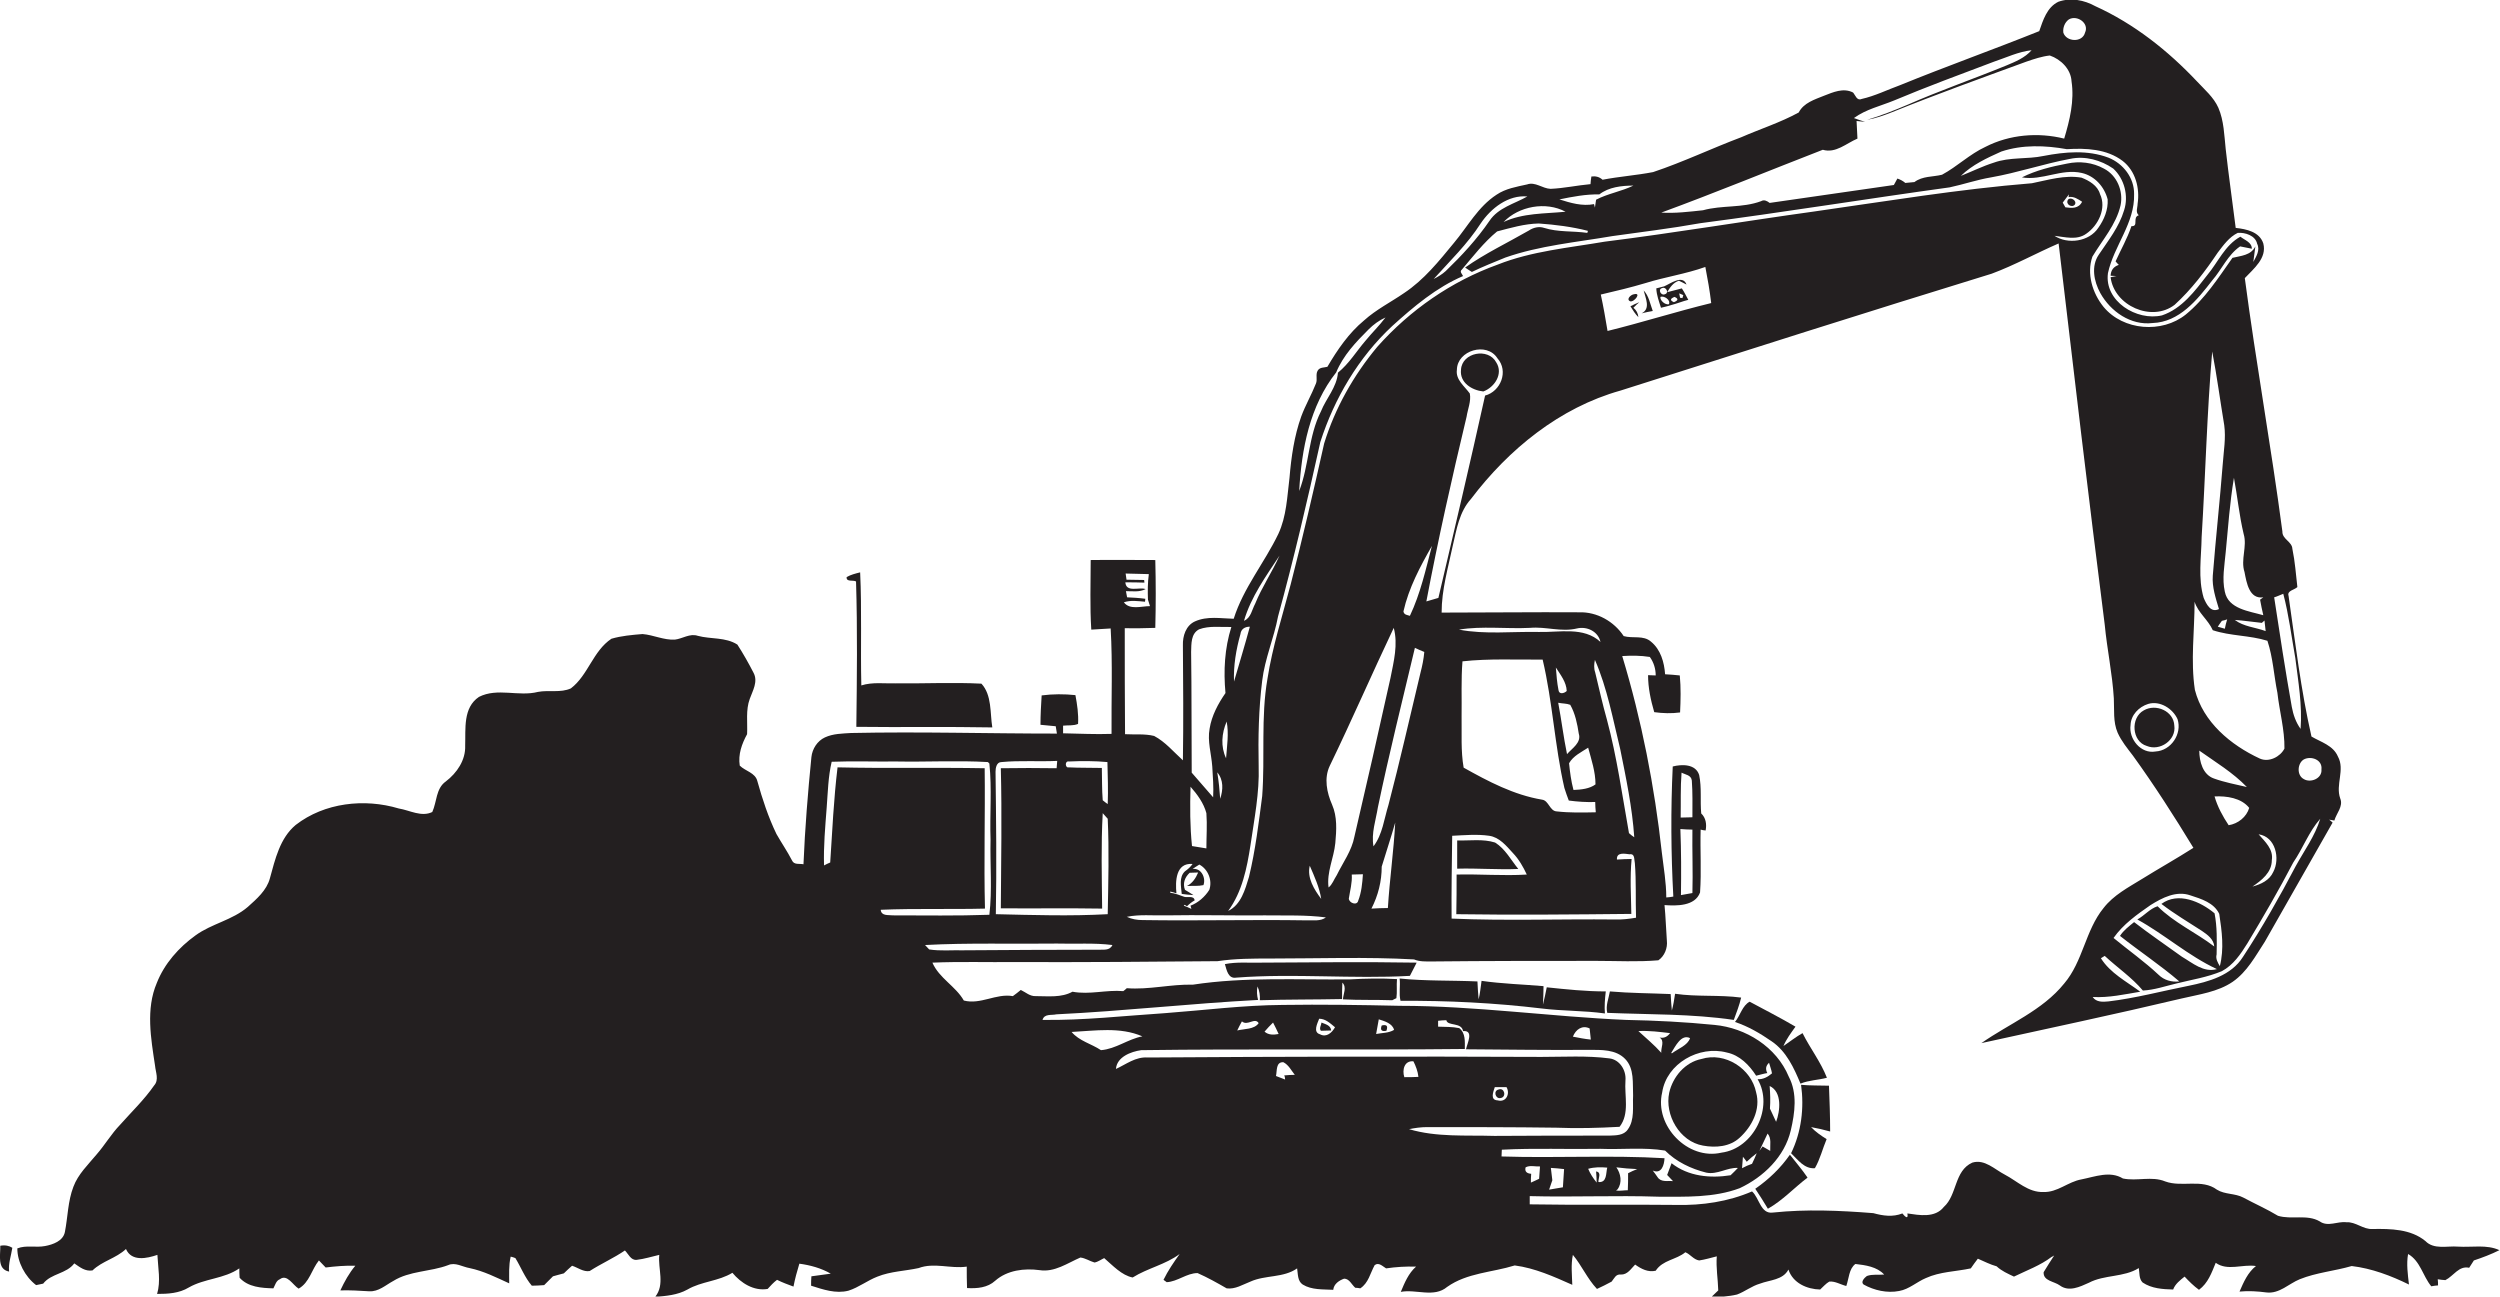 <?xml version="1.0" encoding="utf-8"?>
<!-- Generator: Adobe Illustrator 19.2.0, SVG Export Plug-In . SVG Version: 6.00 Build 0)  -->
<svg version="1.1" id="Layer_1" xmlns="http://www.w3.org/2000/svg" xmlns:xlink="http://www.w3.org/1999/xlink" x="0px" y="0px"
	 viewBox="0 0 851.3 441.5" enable-background="new 0 0 851.3 441.5" xml:space="preserve">
<g>
	<path fill="#231F20" d="M837,424.5c-3.7-0.3-8.2,1.1-11.1-1.9c-5-4.1-11.8-4.2-18-4.1c-3.2,0.2-5.7-2.5-8.9-2.3
		c-3-0.4-6.3,1.7-9.1-0.3c-4.3-2.5-9.6-0.5-14.2-1.9c-3.8-2.3-7.9-4.1-11.8-6.2c-2.8-1.5-6.3-1-9-2.7c-5.1-3.8-11.9-0.7-17.6-2.8
		c-4.6-1.9-9.6,0-14.4-1c-4.4-2.7-9.5-0.6-14.1,0.3c-4.6,0.8-8.2,4.5-13,4.3c-5.1,0.2-8.9-3.7-13.1-5.9c-3.5-1.8-6.9-5.4-11.1-4.1
		c-6.2,2.8-5.1,11-9.7,15.1c-3,3.8-8.3,2.8-12.4,2.2c0.4,2.3-0.9,1-1.7,0c-3.3,1.3-6.6,0.8-9.9-0.1c-11.4-0.9-22.8-1.4-34.2-0.2
		c-4.2,0.6-4.6-5-7.1-7.2c-8.1,3.5-17,4.8-25.8,4.6c-16.7-0.2-33.3,0.1-49.9-0.2c0-0.7,0-2.1,0-2.8c14.6,0.4,29.3-0.3,43.9,0.2
		c9.2,0,18.8,0.4,27.6-2.9c8.1-3.8,15.3-10.7,17.4-19.7c1.4-6,2.3-12.6-0.7-18.3c-4.2-10.1-14.6-16.6-25.3-17.6
		c-10-1-20-1.5-30.1-1.7c-25.7-1.1-51.3-4.8-77-4.8c-13.3-0.3-26.7-0.5-40-0.3c-13.4,0.1-26.6,1.8-40,2.8
		c-13.9,0.9-27.8,2.5-41.7,2.3c0.6-2.2,3.1-1.5,4.7-1.9c22.9-1.1,45.8-3.7,68.7-4.9c-0.4-1.5-0.5-3.1-0.2-4.6
		c0.7,1.5,0.9,3.1,0.8,4.7c9.3-0.3,18.7-0.2,28-0.4c0-1.9,0-3.8,0.1-5.6c1.6,1.6,0.3,3.8,0.2,5.7c5.6,0.3,11.2,0.1,16.8,0.3
		c0.3-0.2,1-0.5,1.4-0.7c0.3-2.1,0-4.3,0.2-6.5c-5.3-0.3-10.7-0.2-16,0.1c-17.8,0.2-35.8-0.9-53.5,1.8c-7.5-0.2-15,1.8-22.5,1.2
		c-0.3,0.3-0.9,0.8-1.2,1c-5.8-0.5-11.5,1.3-17.3,0.2c-3.8,2.1-8.3,1.5-12.5,1.5c-2,0.1-3.4-1.3-5.1-2.1c-0.9,0.7-1.8,1.5-2.7,2.1
		c-5.7-1-11,3-16.7,1.5c-2.8-4.9-8.4-7.6-10.7-12.9c9.4-0.4,18.8-0.1,28.1-0.2c23,0.1,46-0.1,69-0.3c6-0.9,12-0.9,18-0.9
		c16.3,0,32.7-0.6,48.9,0.3c1.9,0.8,4,0.7,6.1,0.7c18.7-0.2,37.3-0.2,56-0.2c7,0,14.1,0.4,21.1-0.2c2.1-1.4,3.2-4.2,2.9-6.7
		c-0.3-4-0.4-8.1-0.8-12.1c4.1,0.3,10.4,0.4,12.1-4.3c0.5-7.1,0-14.3,0.2-21.4c0.4,0.1,1.3,0.3,1.7,0.3c0.4-2.1,0.1-4.3-1.5-5.8
		c-0.4-4.3,0.2-8.8-0.7-13.1c-1.2-3.8-5.9-3.7-9-2.9c-0.7,14.7-0.6,29.6,0.2,44.3c-0.6,0.1-1.8,0.3-2.4,0.3c0-5.1-0.9-10.1-1.5-15.2
		c-2.5-22.7-6.9-45.2-13.5-67c3.1-0.2,6.3-0.2,9.4,0.3c1.3,1.8,2,4,2,6.3c-0.7,0-1.9-0.1-2.6-0.1c0,4.3,0.9,8.5,2.1,12.6
		c2.9,0.4,5.9,0.5,8.8,0.1c0.2-4.2,0.3-8.4-0.1-12.6c-1.7-0.2-3.3-0.3-5-0.4c-0.3-4.1-1.5-8.4-4.8-11.1c-2.6-2.3-6.2-1-9.3-1.9
		c-3.3-5-9.1-8.3-15.2-8.1c-15.6-0.1-31.2,0.1-46.8,0.1c0-7.8,2.2-15.2,3.8-22.8c1.3-5.5,2.2-11.5,6.2-15.9
		c12.8-16.9,30.2-31.1,50.9-36.9c42.1-13.4,84.1-26.8,126.4-39.8c7.8-2.9,15.2-7,22.8-10.3c5.1,43.3,10.2,86.6,15.7,129.8
		c0.8,8.4,2.6,16.7,3.1,25.1c0.2,3.9-0.3,8,1.3,11.7c1.3,2.9,3.3,5.3,5.2,7.8c7.3,10.1,14.1,20.7,20.6,31.4
		c-5.8,3.7-11.7,7-17.5,10.6c-4.7,2.9-9.7,5.5-13.1,9.9c-6.2,7.6-7,18.2-13.4,25.7c-7.4,9.2-18.8,13.7-28.2,20.3
		c22.7-5,45.5-9.8,68.2-15.2c5.9-1.4,12.3-2.2,17.4-5.7c4.9-3.4,7.7-8.7,10.9-13.6c7.7-13.6,15.4-27.1,23.1-40.6
		c-0.3-0.3-0.9-0.8-1.2-1c0.5,0.1,1.4,0.2,1.8,0.3c0.7-2.5,3.1-4.8,2-7.5c-1.7-4.7,1.7-9.8-0.8-14.3c-1.6-3.8-5.8-4.9-9-6.8
		c-3.6-15.8-5.5-31.9-7.8-47.9c-0.6-1.8,2-2,3-3c-0.5-4.3-0.8-8.7-1.7-13c-0.1-2.5-3.5-3.3-3.4-5.9c-3.8-28.8-9-57.5-12.8-86.3
		c3-3.2,7.6-6.8,6.3-11.8c-1.3-4-5.8-4.9-9.4-5.3c-1.1-8.9-2.4-17.8-3.4-26.8c-0.5-4.7-0.6-9.7-2.5-14.1c-1.6-3.6-4.7-6.2-7.3-9
		c-9.9-10.5-21.4-19.6-34.6-25.6c-3.8-2.1-8.4-3-12.6-1.5c-3.9,1.9-5.2,6.3-6.5,10c-15.7,6.3-31.7,12-47.4,18.4
		c-4.4,1.6-8.6,3.7-13.1,4.7c-1.6,0.7-2.1-1.3-2.9-2.2c-3.3-1.7-6.8-0.1-9.9,1.1c-3.2,1.3-6.9,2.4-8.6,5.7
		c-6.2,3.4-13.1,5.6-19.5,8.4c-10.1,3.8-19.9,8.5-30.1,11.9c-5.7,1.1-11.5,1.5-17.2,2.6c-1.1-1-2.4-1.3-3.8-1.1
		c-0.1,0.7-0.3,1.9-0.3,2.6c-4.5,0.4-9,1.4-13.6,1.6c-2.8-0.1-5.2-2.5-8-1.5c-3.6,0.8-7.3,1.4-10.4,3.5c-6.3,4.1-9.8,10.8-14.5,16.4
		c-5.1,6.2-10.2,12.6-17,17.1c-4.5,3.1-9.5,5.6-13.6,9.3c-5.2,4.3-9.1,10-12.5,15.8c-1.1,0.3-2.6,0.1-3.3,1.3c-0.8,1.3,0,3-0.6,4.4
		c-1.5,3.8-3.6,7.4-5,11.2c-2.4,6.7-3.4,13.8-4,20.9c-0.8,6.4-1,13.1-3.8,19.1c-4.7,9.8-11.9,18.4-15.2,28.9c-4.4-0.1-9-1-13.2,0.9
		c-3.1,1.4-4.2,5-4.1,8.1c0.1,13,0.2,26.1,0,39.2c-3.2-2.9-6-6.3-9.8-8.3c-3.2-0.8-6.6-0.4-9.9-0.6c-0.1-12-0.1-24-0.1-36.1
		c3.5,0.1,7,0,10.4-0.1c0.2-7.7,0.2-15.4,0-23.1c-7.3,0-14.6-0.1-22,0c0,7.9-0.3,15.8,0.2,23.7c2.2-0.1,4.4-0.3,6.6-0.4
		c0.7,12,0.2,24,0.3,35.9c-5.5,0.2-11-0.1-16.5-0.2c0-0.7,0-2,0-2.6c1.7-0.2,3.5,0.1,5.1-0.6c0.2-3.3-0.3-6.6-0.9-9.8
		c-3.8-0.4-7.7-0.4-11.5,0.1c-0.2,3.3-0.4,6.7-0.4,10c1.7,0.2,3.5,0.3,5.2,0.5c0.1,0.6,0.3,1.9,0.4,2.5c-23.4,0-46.8-0.7-70.1-0.2
		c-3,0.2-6.1,0.2-8.9,1.5c-2.6,1.2-4.3,3.9-4.6,6.7c-1.2,12.1-2.2,24.3-2.7,36.5c-1.3-0.3-3.2,0.3-3.9-1.3c-1.6-3.1-3.6-6-5.3-9
		c-2.8-5.8-4.8-11.9-6.5-18c-0.7-2.9-4.1-3.4-6-5.3c-0.6-3.8,0.7-7.4,2.5-10.7c0.2-4-0.5-8.2,0.9-12c1-2.8,2.9-5.9,1.3-8.9
		c-1.7-3.3-3.5-6.5-5.5-9.6c-4-2.6-9.1-1.8-13.5-3c-2.7-0.9-5.2,1-7.8,1.3c-3.8,0.2-7.3-1.6-11-1.9c-3.6,0.3-7.2,0.6-10.6,1.6
		c-6.3,4.2-7.9,12.4-13.8,16.9c-3.5,1.6-7.5,0.5-11.2,1.2c-6.6,1.7-13.8-1.5-20.1,1.7c-5.5,3.7-4.5,10.9-4.7,16.6
		c0.2,4.9-2.8,9.3-6.6,12.2c-3.4,2.4-3,6.9-4.6,10.4c-3.7,1.8-7.7-0.6-11.4-1.2c-11.7-3.5-25.3-2-35.1,5.6c-5.4,4.5-7,11.7-8.8,18.2
		c-1.1,4.1-4.5,7-7.5,9.7c-5.2,4.5-12.3,5.7-17.8,9.7c-5.7,4.1-10.6,9.6-13.2,16.2c-3.8,8.9-2,18.9-0.6,28.2
		c0.2,2.2,1.4,4.8-0.3,6.7c-3.4,4.9-7.7,9-11.6,13.4c-3,3.1-5.2,6.9-8,10.1c-2.9,3.5-6.3,6.7-7.9,11c-1.9,4.9-1.9,10.3-2.9,15.4
		c-0.6,3.1-4.1,4.3-6.8,4.8c-3.1,0.6-6.4-0.4-9.4,0.8c0,4.6,2.6,9.6,6.4,12.5c0.8-0.2,1.6-0.3,2.4-0.5c2.7-3.5,7.9-3.3,10.6-6.9
		c1.9,1.3,3.7,2.8,6.2,2.4c3.3-3.2,8-4.1,11.4-7.3c1.9,4.4,7.2,3.2,10.7,2c0.2,4.4,1.2,8.9-0.1,13.3c3.7,0,7.5-0.2,10.8-2.2
		c5.4-3.1,12-2.9,17.2-6.5c0,0.8,0,2.4,0.1,3.2c2.9,3.2,7.5,3.5,11.5,3.6c0.6-1.1,0.9-2.6,2.2-3.1c2.5-1.9,4.4,2,6.4,3.2
		c3.7-2.1,4.4-6.5,6.9-9.6c0.6,0.6,1.7,1.8,2.3,2.4c3.3-0.4,6.7-0.7,10.1-0.6c-2.1,2.5-3.7,5.4-5.1,8.4c3.3-0.1,6.5,0.1,9.8,0.3
		c3.2,0.2,5.6-2.1,8.2-3.5c5.6-3.5,12.6-3.1,18.7-5.4c2.4-1.1,4.9,0.6,7.3,1c4.8,1,9.1,3.2,13.5,5.2c0-3.1-0.2-6.1,0.5-9.1
		c0.4,0.1,1.2,0.3,1.6,0.5c1.9,3.1,3.2,6.6,5.6,9.4c1.4,0,2.8-0.1,4.2-0.2c1-1,2-2,3-3c1.2-0.3,2.4-0.7,3.7-1
		c0.9-0.9,1.9-1.8,2.8-2.6c1.9,0.6,3.9,2.2,6,1.8c3.9-2.5,8.2-4.4,12-7c1.2,1.2,2,3.4,4,3.2c2.6-0.3,5.1-1.1,7.7-1.7
		c-0.5,4.8,2,10.1-1.4,14.3c3.7-0.3,7.6-0.6,11-2.5c4.8-2.8,10.6-2.8,15.3-5.7c2.9,3.5,7.3,6.3,12,5.5c1-1.1,2-2.2,3.2-3.1
		c1.8,0.9,3.7,1.6,5.6,2.3c0.5-2.6,1.2-5.2,2-7.8c3.7,0.5,7.4,1.5,10.7,3.4c-2.2,0.3-4.4,0.6-6.6,0.9c-0.1,1-0.1,2.1-0.1,3.2
		c4.1,1.3,8.4,2.8,12.7,1.7c3.5-1.1,6.5-3.5,9.9-4.8c4.5-1.8,9.4-1.9,14-2.9c5.3-2,10.9,0.3,16.4-0.5c0,2.4,0,4.8,0.1,7.3
		c3.4,0.2,7-0.1,9.6-2.5c4.1-3.6,9.9-4.3,15.1-3.6c5.1,0.8,9.5-2.4,13.9-4.3c1.7,0.2,3.1,1.2,4.8,1.7c1.2-0.2,2.2-1,3.3-1.5
		c2.9,2.5,6,5.9,9.7,6.6c5.1-3.2,11.2-4.4,16-8c-2,2.8-4,5.7-5.5,8.8c0.3,0.2,0.8,0.6,1.1,0.8c3.7-0.2,6.8-3.1,10.5-3.1
		c3.4,1.5,6.6,3.3,9.9,5.2c2.9,0.4,5.5-1.3,8.1-2.3c5.1-2.3,11.2-1.2,15.9-4.5c0.3,1.9,0.1,4.3,1.9,5.5c3.1,1.9,6.9,1.6,10.4,1.8
		c0.2-2,2-3.2,3.7-3.8c1.8,0,2.6,2.1,3.8,3.1c0.4,0,1.3,0.1,1.7,0.2c2.8-1.8,3.4-5.2,4.9-7.9c1.4-1.1,2.7,0.4,3.9,1.1
		c3.4-0.5,6.8-0.7,10.2-0.6c-2.6,2.3-3.9,5.5-5.2,8.6c5.2-1,11.3,2.1,15.8-1.7c6.8-4.8,15.3-4.9,23-7.3c6.9,0.9,13.3,3.8,19.6,6.6
		c-0.1-3.4-0.5-6.9,0.2-10.2c3,3.6,4.9,8.1,8.2,11.6c1.7-0.8,3.4-1.6,5-2.5c0.9-1.1,1.4-2.6,3.1-2.4c2.3,0.1,3.5-2,4.9-3.4
		c2.1,1.5,4.4,2.7,7,2.1c2.4-3.7,7-3.7,10.1-6.3c1.7,0.7,2.8,2.5,4.7,2.8c2-0.3,4-0.9,6-1.4c-0.3,3.9,0.4,7.7,0.5,11.6
		c-0.6,0.6-1.8,1.7-2.4,2.3c2.9-0.1,5.9-0.2,8.8-0.9c2.7-1,5-2.9,7.8-3.7c3.4-1.3,7.8-1.2,9.7-4.8c1.5,4.6,6.3,6.7,10.8,6.8
		c1-0.9,1.9-2,3.1-2.7c2-0.2,3.8,1,5.8,1.5c0.9-2.5,0.9-5.9,3.1-7.5c3.4,0.4,7.3,0.9,9.8,3.6c-2,0.2-4-0.2-5.9,0.5
		c-0.8,0.6-2.2,2-1.1,2.9c3.6,2,8,3,12.1,2.2c3.4-0.6,6-3.1,9.1-4.4c4.8-2.2,10.2-2.2,15.3-3.3c0.8-1.1,1.5-2.2,2.4-3.3
		c2.1,0.9,4.2,2,6.4,2.6c1.7,1.6,3.8,2.5,5.9,3.5c4.3-2.1,9-3.8,12.8-6.7c0.2-0.1,0.7-0.3,0.9-0.5c-1.2,1.9-2.5,3.8-3.6,5.7
		c-0.2,3,3.6,3.1,5.5,4.5c3.1,2.3,6.8,0.5,9.9-0.9c5.3-2.8,11.9-1.8,17-5c0.3,1.6,0,3.6,1.3,4.9c3.1,2.1,6.9,2.3,10.4,2.4
		c0.7-1.9,2.4-3.2,3.9-4.4c1.5,1.6,3.1,3.2,4.9,4.5c3.1-2.3,4.3-5.8,5.7-9.2c4,2.9,9.1,0.4,13.7,1.1c-2.8,2.2-4.2,5.5-5.6,8.7
		c3.1-0.3,6.1-0.1,9.2,0.3c4.4,0.5,7.6-3,11.3-4.5c5.7-2.3,11.9-2.8,17.7-4.5c6.8,0.8,13.4,3.3,19.5,6.3c-0.4-3.5-0.9-7-0.3-10.4
		c4.2,2.4,5,7.5,7.9,11c0.6-0.1,1.7-0.3,2.3-0.3c0-0.5,0-1.6-0.1-2.1c0.6,0.1,1.9,0.3,2.6,0.3c2.8-1.4,4.6-5,8.1-4.2
		c0.5-0.8,1.1-1.7,1.6-2.5c3-1,5.9-2.1,8.7-3.5C846.8,423.7,841.7,424.8,837,424.5z M572.6,263.1c1.3,0.7,3.3,0.8,3.5,2.7
		c0.3,4.1,0.2,8.3,0.2,12.5c-1.3,0-2.7,0.1-4,0.1C572.4,273.3,572.2,268.2,572.6,263.1z M576.3,282.5c-0.1,7.2,0.2,14.4,0,21.6
		c-1.3,0.2-2.6,0.5-3.9,0.7c0.1-7.5,0.1-15-0.2-22.5C573.5,282.4,574.9,282.5,576.3,282.5z M551.7,255c2,9.9,4.1,19.9,4.8,30.1
		c-0.5-0.3-1.4-1-1.8-1.4c-2.3-12.9-4.1-25.9-7.5-38.6c-1.5-5.3-2.7-10.7-4-16.1c-0.5-1.4-0.4-2.9-0.1-4.3
		C547.3,234.3,549.2,244.8,551.7,255z M497.7,244c0.1-6.3-0.2-12.6,0.3-18.8c9.1-1,18.2-0.5,27.3-0.6c3.4,14.4,4.1,29.3,7.4,43.7
		c0.4,1.4,1,2.9,1.5,4.3c3,0.4,6,0.6,9,0.5c0,1.2,0.1,2.3,0.2,3.5c-4.4,0.1-8.9,0.2-13.3-0.3c-2.4-0.1-2.7-3.7-5-4
		c-9.6-1.6-18.3-6.2-26.7-10.9C497.4,255.7,497.8,249.8,497.7,244z M530.7,235c-0.5-2.5-0.7-5.1-0.9-7.7c1.6,2.5,3.6,5,3.7,8
		C532.7,236.1,530.9,236.6,530.7,235z M534.7,240c1.7,3,2.4,6.5,2.9,9.8c1,3.1-2.3,5-4,7c-1.2-5.8-1.9-11.7-3-17.5
		C532,239.6,533.4,239.5,534.7,240z M535.8,269c-0.8-3-1.2-6.1-1.5-9.1c1.4-2.5,4.2-3.8,6.5-5.3c1.1,4.1,2.5,8.2,2.5,12.5
		C541.3,268.6,538.4,268.9,535.8,269z M521,213.8c5.4-0.5,10.6,1.5,16,0.2c3.4-0.8,7.2,1,8,4.6c-5.7-5.3-14-3.2-21-3.4
		c-9-0.2-18.3,0.9-27.2-0.8C504.7,213.1,512.9,214.2,521,213.8z M494.5,284.6c4.2-0.2,8.5-0.6,12.6,0c3.5,0.5,5.8,3.4,8.1,5.9
		c2,2.1,3.5,4.7,4.7,7.3c-8,0.5-15.9-0.2-23.9,0c0,4.5,0,9-0.1,13.5c19.9,0.3,39.8,0.1,59.6-0.1c-0.1-6.2-0.5-12.5,0.1-18.7
		c-1.7,0-3.4,0.1-5,0.2c-0.2-2.6,2.6-2,4.3-1.8c1.9-0.3,1.5,1.8,1.8,3c0.5,6.2,0.2,12.4,0.4,18.6c-2.4,0.4-4.8,0.7-7.3,0.6
		c-18.5-0.2-37,0.5-55.5-0.3C494.2,303.4,494.4,294,494.5,284.6z M452.4,302.2c-0.7-5.2,1.8-10,2.3-15.1c0.4-4.4,0.7-9-1.1-13.1
		c-1.8-4.1-2.8-9-0.8-13.2c7.5-15.5,14.4-31.4,21.8-47c1.5,5.7,0,11.4-1.1,17c-4,18.1-8.1,36.1-12.3,54.1c-0.9,4.8-3.9,8.8-6,13.1
		C454.2,299.5,453.7,301.2,452.4,302.2z M462.5,306.7c-0.4,1.8-3.1,0.8-3.2-0.7c0.4-2.7,1.2-5.4,1-8.2c1,0,2.9-0.1,3.8-0.1
		C463.9,300.8,463.6,303.9,462.5,306.7z M472.6,309.2c-1.9,0-3.8,0.1-5.6,0.2c2.3-4.5,3.5-9.3,3.5-14.3c1.5-5,3.2-10,4.6-15
		C474.6,289.7,473.2,299.4,472.6,309.2z M483.7,229.1c-3.6,15-7,30.1-10.9,45c-1.5,4.8-2,10-5.1,14.1c-0.8-4.5,0.8-8.9,1.5-13.3
		c3.8-18.2,8.3-36.2,12.6-54.3c1.1,0.5,2.1,1,3.2,1.4C484.8,224.4,484.3,226.8,483.7,229.1z M477.9,208.2c1.8-8,5.7-15.3,9.7-22.3
		c-2.1,8-3.9,16.2-7.5,23.8C479.2,209.4,478.1,209.4,477.9,208.2z M505.7,134.7c-5.1,23-10.5,46-15.9,68.9c-1.4,0.4-2.7,0.8-4.1,1.2
		c4-21.1,8.7-42,13.7-62.9c0.4-2.6,1.6-5.3,1.1-7.9c-1.8-2.5-4.9-4.7-4.4-8.1c0.1-6.6,10.2-9.6,13.8-3.9
		C513.8,126.4,511,133.3,505.7,134.7z M547.4,112.7c-0.7-4.2-1.4-8.3-2.3-12.4c5.1-1.2,10.2-2.4,15.2-3.9c6.7-2.1,13.7-3.1,20.4-5.5
		c0.8,4.1,1.5,8.1,2,12.3C570.8,106.1,559.2,109.8,547.4,112.7z M734,255.9c-5,0.9-9.2-4.3-8.5-9c0.1-3.4,2.8-6.2,6-7.2
		c4-1.2,8.4,1.6,10,5.2C743.1,249.9,739.3,255.6,734,255.9z M732.3,308.2c4-2.5,8.8-5,13.6-3.3c3.7,1.2,8,2.5,9.8,6.3
		c0.9,5.9,1.7,11.9,0.2,17.8c-0.7-1.2-1.5-2.5-1.1-4c0.1-4.7,0.2-9.4-0.7-14c-4.8-4-12.4-7.4-18.1-3.2c4.4,3.4,9.2,6.2,13.8,9.2
		c1.9,1.3,4,2.8,4.2,5.3c-6.3-4.8-13.7-8.1-19.3-13.7c-2.6,0.8-4.5,3.2-6.9,4.5c9.3,5.1,17.4,12.4,27.1,16.9
		c-4.5,1.3-8.3-2.1-11.9-4.2c-5.4-3.9-11-7.7-16.3-11.8c-1.7,1.4-3.6,2.8-4.8,4.7c6.7,5.3,13.8,10,20.2,15.5
		c-2.6,0.3-5.2-0.4-7.1-2.3c-4.8-4.5-10.2-8.3-15.3-12.5C723,314.7,727.7,311.4,732.3,308.2z M753.9,265.1c-3.8-1.3-5-5.8-5-9.5
		c5.5,3.9,11.5,7.5,16.2,12.4C761.3,267.1,757.5,266.4,753.9,265.1z M765.9,275.1c-0.9,3.1-3.8,5.4-7,5.9c-2-3-3.8-6.3-4.8-9.8
		C758.2,271,763.2,271.7,765.9,275.1z M781.7,295c-5.5,10.5-11.4,20.9-17.9,30.8c-4,6.4-11.7,8.5-18.6,9.9c-9.1,1.8-18,4.2-27.2,5.3
		c-2,0.2-4.2,0.3-5.4-1.5c5.5,0.3,10.8-0.9,16.2-1.8c-4.7-3.5-10.2-6.3-13.4-11.4c0.3-0.2,1-0.6,1.3-0.8c4.3,4,9.2,7.3,13,11.8
		c3.9-0.2,7.6-1.5,11.4-2.4c5.2-1.3,10.5-2.1,15.5-4.2c3.9-2.1,6.4-5.8,8.7-9.5c5.4-9,10.7-18.1,15.6-27.5
		c3.3-4.8,5.3-10.5,9.2-14.9C788.3,284.7,784.6,289.7,781.7,295z M769.1,284.1c5.8,0.8,7.4,8.3,5,12.8c-1.3,2.9-4.2,4.2-7.1,5
		c3.1-2.1,6.6-4.8,6.6-9C774.2,289.2,771.3,286.6,769.1,284.1z M784.5,258.6c2.5-1.3,6.4,0.1,6,3.4c0.3,3.1-3.7,4.7-6,3.3
		C782,264,782.3,259.9,784.5,258.6z M777.5,202.2c1.9,7.2,2.8,14.6,4.1,21.9c1,8,2.4,16,1.8,24.1c-1.6-2.2-2.5-4.8-3-7.5
		c-2.2-12.4-4.1-24.8-6-37.3C775.2,203.2,776.7,202.5,777.5,202.2z M775.5,235.9c0.7,6.3,2.5,12.6,2.4,19c-1.4,2.8-5.3,4.8-8.4,3.4
		c-9.9-4.6-19.3-12.4-22.1-23.4c-1.5-9.9-0.1-20-0.1-30c1.2,3.8,4.6,6.1,6.2,9.7c6,2,12.5,1.7,18.6,3.6
		C774,223.9,774.3,230,775.5,235.9z M753.5,196c-0.3,3.9,1,7.7,2.1,11.4c-2.8,1.4-4.3-1.7-5.2-3.8c-2-6.7-0.8-13.8-0.7-20.7
		c1.3-21,1.8-42.2,3.6-63.2c1.6,8.3,2.7,16.7,4.1,25.1c0.6,4.4-0.2,8.8-0.5,13.1C755.9,170.7,754.5,183.3,753.5,196z M758.4,210.9
		c-0.3,1-0.6,2.1-0.8,3.2c-0.6-0.2-1.8-0.5-2.4-0.7c0.5-0.7,0.9-1.4,1.4-2C757.1,211.3,758,211.1,758.4,210.9z M771.5,214.9
		c-3.5-1.3-7.5-1.5-10.5-3.8c3.1,0.2,6.1,0.7,9.2,1c0.2-0.2,0.7-0.6,0.9-0.8C771.2,212.5,771.4,213.7,771.5,214.9z M770.7,203.4
		c-0.3,0.2-0.8,0.6-1.1,0.8c0.3,1.8,0.7,3.5,1.1,5.3c-4.8-1.4-11.9-2.1-13.1-8c-1-4.4-0.1-9,0.3-13.5c0.8-8.4,1.4-16.9,2.8-25.3
		c1.2,6.4,1.8,12.8,3.3,19.1c1.3,4.3-1.1,8.7,0.3,13C765,198.4,765.9,204.1,770.7,203.4z M704.5,6.6c2.8-1.6,7,1.3,5.5,4.5
		c-0.9,3.5-6.4,3.2-7.4,0C702.4,9.4,703.1,7.6,704.5,6.6z M620.7,51c4.4,1.3,8-2.2,11.8-3.8c-0.1-2-0.2-4-0.3-6
		c0.7,0.1,2.2,0.2,2.9,0.3c-1.3-0.4-2.5-0.8-3.8-1.3c4.1-3,9.1-4.1,13.7-6c11.2-4.7,22.6-8.9,34-13.2c4.2-1.4,8.3-3.4,12.8-3.9
		c-2.3,2.6-5.5,3.9-8.6,5.2c-11.2,4.6-22.6,8.5-33.7,13.4c-4.5,1.9-9,3.7-13.7,5.1c2.9-0.5,5.7-1.5,8.5-2.6
		c15.1-6.1,30.4-11.6,45.7-17.2c2.6-0.9,5.3-1.8,8-2.1c3.8,1.3,7.2,4.7,7.4,8.8c1,6.6-0.6,13.2-2.5,19.5c-8.9-2.2-18.6-1.4-26.8,2.8
		c-5.4,2.5-9.6,6.7-14.8,9.5c-3.2,0.8-6.6,0.4-9.4,2.5c-0.8,0.1-2.3,0.2-3.1,0.3c-0.8-0.7-1.8-1.2-2.7-1.5c-0.3,0.6-0.9,1.7-1.2,2.2
		c-14.1,2-28.2,4.1-42.3,6.1c-0.9-0.7-1.9-1.2-2.9-0.6c-6.4,2.4-13.3,1.3-19.8,3.1c-4.7,0.5-9.5,1.1-14.2,0.8
		C584.2,65.6,602.4,58.1,620.7,51z M544.6,66.2c3.2-2.5,7.6-3,11.6-3c-4.1,2-8.7,2.7-12.7,4.8c-0.1,0.7-0.3,2-0.4,2.7
		c-0.1-0.3-0.2-0.9-0.3-1.2c-4,0.8-8-0.4-11.8-1.6C535.4,67,540,66.1,544.6,66.2z M533.1,72.1c-7.1,0.7-14.5,0.4-21.1,3.5
		C517.2,70.2,526.4,68.5,533.1,72.1z M504.2,76.1c3.5-5.2,9.4-9.8,15.9-9.2c-4.4,2.5-9.9,3.8-12.9,8.3c-4.3,6.3-9.5,11.9-14.9,17.1
		c-1.2,1.1-2.7,2-4.1,2.7C493.7,88.9,499.7,83.1,504.2,76.1z M455,126.8c2.4-5.8,6.7-10.3,11-14.6c1.7-1.7,3.6-3.1,5.8-4.1
		c-2.1,2.8-4.6,5.2-6.8,7.9c-3.1,3.6-5.6,7.8-9.4,10.9c-0.4,5-4,8.7-5.8,13.2c-4.3,8.5-4,18.3-7.4,27.1
		C443.2,152.9,446,138.2,455,126.8z M435.7,189.2c-2.5,5.6-6,10.7-8.3,16.4c-1.1,2-1.4,4.8-3.8,5.8
		C426,203.2,431.1,196.2,435.7,189.2z M422.4,215.9c0.2-1.7,1.5-2.5,3.2-2.5c-1.7,6.3-3.6,12.5-5.4,18.7
		C420,226.7,420.9,221.2,422.4,215.9z M425.8,287.9c1.3-9,3.1-17.9,2.8-27c-0.2-9.7,0-19.5,1.2-29.1c0.9-7.5,4-14.5,5.4-21.9
		c5.4-19.7,10-39.5,14.4-59.4c4.8-14.9,13-28.8,24.5-39.5c7.3-6.6,15-13.1,24.1-17c-0.3-0.7-1.3-1.5-0.4-2.2c3.8-4.5,7.5-9.3,12-13
		c4.6-1.2,9.3-2.6,14.2-2.7c5.6,0.4,11.2,1.1,16.7,2.5c0,0.2-0.1,0.5-0.2,0.7c-4.9-0.7-10-0.2-14.7-1.7c-1.8-0.6-3.7-0.1-5.2,0.9
		c-7.3,4.2-14.9,7.8-21.7,12.6c0.7,0.5,1.5,1,2.3,1.5c3.7-1.8,7.5-3.3,11.4-4.9c11.7-4.1,24.2-5.2,36.4-7.3
		C558.9,79,569,77.8,579,76c28.3-3.7,56.6-8.3,84.9-12.2c4.7-1,9.3-2.6,14.1-3.4c9.1-1.6,17.8-4.6,26.9-6.3
		c5.1-1.1,10.5,0.4,14.7,3.3c3.8,3.5,5.3,9.3,3.7,14.2c-1.7,5.7-5.4,10.3-8.6,15.1c-2.7,3.9-1.7,9.1,0.5,13.1
		c3.5,6.3,10.4,11.1,17.8,10.2c9.1-0.3,15.2-7.9,20.3-14.5c3.3-3.8,5.3-8.7,9.5-11.6c1,0.2,3,0.6,4,0.8c0-2.2-2.4-2.9-3.9-4.1
		c-5.3,2.9-7.6,8.7-11.3,13.1c-4.2,5.4-8.6,11.4-15.4,13.7c-8.6,2-19.7-4.8-18.4-14.4c2-9.3,9.2-17,8.9-26.9
		c0.1-5.5-3.7-10.4-8.7-12.4c-7.1-2.7-14.8-2-22.1-0.6c-5.6,1.2-11.5,0.3-17,2.3c-3.8,1.2-7.4,3-11.2,4.5c3.9-3.8,8.9-6.1,13.8-8.3
		c7.2-2.4,15-2.1,22.3-0.8c6.5-0.4,13.6-0.1,19,4c4.4,3.4,5.9,9.3,5.1,14.6c0,1.3-0.8,2.9,0.4,3.9c-2.3,0.7,0.1,3.9-2.5,3.7
		c-1.4,4.2-3.6,8-5.4,12c0.3,0.4,0.7,0.8,1.1,1.2c-1.8,0.6-2.7,1.8-2.8,3.7l2,0.1c-0.5,0.1-1.5,0.3-2,0.4c1.2,9.7,14,15.4,21.8,9.4
		c5.7-5.2,10.4-11.4,14.7-17.8c1.9-2.5,3.9-5.3,6.8-6.7c2.5-0.2,6,0.9,6.6,3.7c1.1,2.2-0.3,4.3-1.3,6.2c0.2-1.8,0.5-3.5,0.7-5.3
		c-1.5,3.1-5,3.2-7.8,3.9c-4.8,6.8-9.4,14-15.9,19.3c-8.1,6.5-21.3,5.5-28-2.6c-3.8-4.7-5.8-11.3-3.8-17.1
		c3.4-5.7,8.1-10.9,9.6-17.5c1-4.8-1.2-10.2-5.7-12.5c-3.8-2.1-8.3-2.6-12.5-1.7c-5.3,1-10.6,2.3-15.4,4.7
		c6.9,1.2,13.5-3.1,20.4-1.5c4.4,1,7.7,4.7,8.8,9c0.2,3.5-1.2,6.9-3.2,9.7c-3.1,4.7-10.4,5.7-14.9,2.7c3.6,0.4,7.6,1.6,10.8-0.7
		c4.1-2.8,7-8.7,4.7-13.5c-0.8-2.9-3.7-4.6-6.3-5.6c-5.7-1-11.4,0.8-16.9,1.9c-24.8,2-49.4,6.1-74,9.6c-23.8,3.3-47.6,7.3-71.5,10.3
		c-12.2,2.1-24.8,3.2-36.4,7.8c-15.8,5.7-29.9,15.5-41,28c-8.1,9.7-14.4,20.9-18.1,32.9c-3.6,16.1-7.3,32.1-11.4,48
		c-2.8,10.7-6.2,21.2-7.9,32.1c-2.3,13.2-0.8,26.7-1.8,40c-1.2,9.2-2.3,18.4-4.5,27.5c-1.3,4.3-2.7,9.5-7.1,11.6
		C423,303.7,424.6,295.6,425.8,287.9z M709,68.7c-1.2,2.4-3.5,2.2-5.7,1.9c-0.2-0.4-0.7-1.2-0.9-1.6c0.7-0.9,1.4-1.9,2.1-2.8
		l-0.1,0.9C706.2,66.8,707.6,67.8,709,68.7z M449.9,306.1c-2.4-3.2-4.9-7.2-3.9-11.3C447.6,298.5,449.3,302.2,449.9,306.1z
		 M408.3,214.3c3.5-1.3,7.3-0.7,11-0.8c-2.3,7.3-2.7,14.9-2,22.5c-2.5,3.6-4.7,7.7-5.4,12.1c-0.8,4.3,0.6,8.6,0.9,12.9
		c0.2,3.5,0.5,7,0.3,10.5c-2.5-2.8-4.8-5.6-7.3-8.4c-0.1-13.7,0-27.4-0.2-41.1C405.7,219.2,405.5,215.8,408.3,214.3z M417.5,258.2
		c-1.9-4-1.5-8.5,0.2-12.5C418.5,249.8,417.8,254.1,417.5,258.2z M415.5,272c-0.2-3-0.5-6-1-9C416.7,265.6,416.5,269,415.5,272z
		 M405.4,267.9c2.3,2.6,4.5,5.6,5.4,9c0.3,4,0,8,0,12c-1.6-0.3-3.3-0.5-4.9-0.8C405.2,281.4,405.2,274.7,405.4,267.9z M406.1,294.2
		c-0.7,1-1.6,1.8-2.6,2.5c-2.1,2-1.3,5.1-1.1,7.7c1.3,0.2,2.7,0.3,4,0.4c-0.9-0.6-1.9-1.2-2.9-1.8c-0.8-2.2-0.1-4.2,1.6-5.8
		c0.7,0,2.2-0.1,2.9-0.1c-0.8,1.9-1.9,3.6-3.8,4.6c1.9-0.1,3.8,0.1,5.6-0.3c0.9-2.4-0.7-5.9-3.7-5.5c0.7-0.5,1.5-1,2.3-1.5
		c3,1.6,4.5,5.4,3.4,8.6c-1.5,2.4-3.8,4.4-6.4,5.4c0.1,0.3,0.2,0.8,0.3,1.1c-0.9-0.4-1.7-0.8-2.6-1.1l0.3-0.3l0.8,0.5
		c0.8-0.8,1.7-1.5,2.6-2c-0.2-1.7-2.4-0.9-3.5-1.2c-1.6-0.6-3.2-1.2-4.8-1.4c0-0.1,0-0.3,0-0.4c0.5,0.1,1.6,0.4,2.1,0.6
		C400.2,300.2,400.3,293.7,406.1,294.2z M397,311.7c11.3-0.2,22.6,0.1,33.9,0c6.9,0.1,13.8-0.2,20.6,0.7c-1.9,1.4-4.3,0.9-6.5,1
		c-18.7-0.3-37.4,0.2-56-0.1c-1.8,0-3.6-0.3-5.3-1.1C388,311.3,392.5,311.8,397,311.7z M383.8,203.4c-0.1-0.5-0.3-1.6-0.4-2.1
		c2.3,0,4.6,0.4,6.7-0.7c-2.2-0.8-6.6,1.3-6.9-2.3c2.2,0,4.3,0,6.5,0.1c0-0.2-0.1-0.7-0.1-0.9c-2,0-4-0.1-6-0.1
		c-0.1-0.5-0.2-1.6-0.3-2.1c2.6,0.1,5.2,0.1,7.9,0.2c-0.4,2.9-0.4,5.8-0.3,8.7c0.2,0.7,0.5,1.5,0.7,2.2c-2.9,0-6.9,1.4-8.9-1.3
		c2.3-0.8,4.8-0.4,7.2-0.2l0.1-1C387.9,203.6,385.8,203.5,383.8,203.4z M364,259.3c4.4-0.2,8.8-0.2,13.1,0.2
		c0.1,4.8,0.3,9.5,0.1,14.3c-0.4-0.3-1.3-0.9-1.7-1.3c-0.3-3.7-0.2-7.3-0.3-11c-3.8-0.1-7.5,0-11.3-0.2
		C362.7,261.6,362.5,259,364,259.3z M341,259.5c6.3-0.6,12.7-0.1,19-0.4c0,0.6-0.2,1.9-0.2,2.5c-6.3-0.1-12.7-0.1-19,0
		c0.4,15.9,0.1,31.8,0,47.7c11.5,0.1,23-0.1,34.5,0.1c-0.1-10.8-0.4-21.7,0.2-32.5c0.4,0.5,1.3,1.4,1.7,1.9
		c0.5,10.8,0.2,21.6,0,32.5c-12.7,0.7-25.4,0.3-38.1,0c0.3-16.2,0.1-32.3-0.1-48.5C339,261.6,339.3,259.5,341,259.5z M304,311.7
		c-1.5-0.2-3.9,0.3-4.1-1.9c11.8-0.5,23.7-0.1,35.5-0.4c-0.4-15.9,0.1-31.8-0.1-47.8c-16.7-0.3-33.4,0.1-50.1-0.3
		c-1.3,10.8-1.8,21.6-2.5,32.4c-0.5,0.2-1.6,0.7-2.1,1c-0.2-6.6,0.4-13.1,0.9-19.7c0.4-5.2,0.5-10.5,1.7-15.6c7.3-0.3,14.6,0,22-0.1
		c10.4,0.2,20.8-0.4,31.2,0.2l0.5,0.5c0.9,8.6,0.1,17.3,0.4,25.9c-0.2,8.5,0.6,17.1-0.4,25.6C325.8,311.9,314.9,311.7,304,311.7z
		 M315,321.8c14.9-0.8,29.9-0.3,44.9-0.5c6.3,0.2,12.6-0.3,18.9,0.5c-0.9,2-3.1,1.5-4.8,1.6c-15.4,0-30.7,0.1-46.1,0.2
		c-3.9-0.1-7.7,0.3-11.5-0.3C316,322.9,315.4,322.2,315,321.8z M532.2,404.3c-1.6,0.3-3.2,0.5-4.7,0.8c0.4-1.1,0.7-2.1,1.1-3.2
		c-0.2-1.4-0.3-2.8-0.5-4.2c1.5,0.1,3,0.2,4.5,0.4C532.5,400.2,532.3,402.2,532.2,404.3z M544.3,402.5c-0.1-1.3,1.2-3.3-0.8-3.6
		c0.1,1,0.2,2.8,0.2,3.8c-1.2-1.5-2.2-3-2.9-4.7c2.1-0.6,4.3-0.6,6.5-0.4C546.8,399.4,547.3,402.8,544.3,402.5z M554.3,405.3
		c-1.3,0-2.7,0.3-4,0.1l0.5-0.4c1.7-2.3,1.1-5.4-0.4-7.5c2.3,0.3,4.7,0.5,7.1,0.6c-1.1,0.4-2.1,0.9-3.1,1.4
		C554.4,401.4,554.4,403.4,554.3,405.3z M596.6,396.3c-1.2,0.4-2.3,0.9-3.4,1.5c0.1-1.3,0.2-2.6,0.3-3.9c0.4,0.5,0.9,1.1,1.3,1.7
		c1-1,2.2-2,3.4-2.9C597.7,393.9,597.2,395.1,596.6,396.3z M602.8,391.9c-0.9-0.5-1.7-1-2.6-1.5c-0.3,0.4-0.8,1.1-1.1,1.5
		c0.9-2,1.9-3.9,2.8-5.9C603.3,387.6,602.7,389.9,602.8,391.9z M604.8,382c-0.7-1.5-1.4-3-2.1-4.5c0.2-2.6,0.1-5.1-0.1-7.7
		C606.9,371.8,606.2,378.3,604.8,382z M588,358.4c4.4,0.9,7.7,4.3,10,7.9c1.3-0.3,2.5-0.7,3.8-0.9c-0.7-1.4-0.5-2.5,0.6-3.5
		c0.3,1.2,0.8,2.3,1,3.6c-1.4,1.2-3,2.1-4.9,2c5.6,9.5-1.3,23.6-12.3,25c-11.5,2.7-22.9-9.2-20.2-20.5
		C567.5,362.1,578.6,355.9,588,358.4z M575.5,353.5c-0.8,2.5-4.1,3.6-6.2,5.2l-0.2-0.2C570.5,356.3,572.5,352,575.5,353.5z
		 M568.7,351.8c-1,1.3-2.1,1.8-3.6,1.5c1.9,1.1,0.4,3.5,0.6,5.2c-2.4-2.7-5.2-5-7.8-7.4C561.6,350.9,565.2,351.4,568.7,351.8z
		 M541.3,350.2c0.1,1.2,0.3,2.5,0.4,3.8c-2-0.2-4.1-0.6-6.1-1C536.6,350.5,538.8,349,541.3,350.2z M469.5,347.1
		c1.9,0.6,4.7,1.4,5.2,3.6c-1.8,1.1-4.1,1-6.1,1.4C468.9,350.4,469.2,348.7,469.5,347.1z M449.2,346.9c2.2,0,3.8,1.6,5.4,2.9
		c-1,1.8-2.9,3.6-5.1,2.4C447,351.5,448.6,348.5,449.2,346.9z M433.5,348.2c0.7,1.3,1.3,2.6,1.9,3.9c-1.7,0.3-3.4,0.4-4.8-0.8
		C431.5,350.2,432.5,349.2,433.5,348.2z M422.9,347.8c1.9,1.7,4.4-1.5,5.7,0.6c-1.5,2.2-5,1.9-7.3,2.5
		C421.8,349.9,422.3,348.8,422.9,347.8z M374.9,357.6c-3.3-2.2-7.4-3.1-10-6.2c8-0.4,16.5-1.8,24.1,1.5
		C384.1,353.8,380,357.2,374.9,357.6z M437.6,367.6c-1-0.4-2.1-0.8-3.1-1.2c0.4-1.8-0.1-4.8,2.5-4.7c1.8,0.9,2.7,2.8,3.9,4.3
		c-0.9,0-2.7,0.1-3.6,0.2C437.5,366.5,437.6,367.2,437.6,367.6z M481.3,361.4c0.8,1.6,1.5,3.4,1.7,5.3c-1.6,0.1-3.2,0.1-4.8,0.1
		C477.4,364.3,478.2,361.1,481.3,361.4z M479.8,384.5c2-0.4,4.1-0.7,6.1-0.7c14.7,0,29.4,0,44,0.2c7.2,0.3,14.4,0.1,21.6-0.3
		c3.5-4.5,1.6-10.5,2-15.8c0.3-3.5-2-7.1-5.5-7.5c-7.7-1-15.4-0.5-23.1-0.5c-44.7-0.2-89.4-0.1-134.1,0.2c-4.1-0.3-7.3,2.3-10.8,3.9
		c0.3-4.1,5.1-5.9,8.6-6.4c36.7-0.5,73.4,0,110.2-0.4c0-2.5,0.3-5.4-1.9-7.1c-2.4-0.5-4.8-0.4-7.2-0.5c0-0.5,0-1.5,0-2
		c0.9-0.1,1.9-0.2,2.8-0.2c0.4,2.1,5.2,0.6,5.7,3.7c3.8-0.3,1.4,4.2,1,6.2c13.9,0.1,27.9,0.3,41.8,0.2c4.3,0,9.2-0.2,12.4,3.1
		c3.2,3.3,2.5,8.3,2.7,12.5c-0.2,3.8,0.6,8.2-1.8,11.5c-1.4,2.1-4.1,2-6.3,2.1c-13,0-26,0-39.1,0.1
		C499.2,386.5,489.2,387.3,479.8,384.5z M509,370.2c1.3,0,2.7,0,4,0c1.3,2.2-0.1,5.3-3,4.5C507.3,374.6,508.5,371.8,509,370.2z
		 M511.3,393.8c0-0.6,0.1-1.7,0.1-2.3c11.2-0.6,22.4-0.1,33.6-0.3c7.3,0.3,14.8-0.6,22,0.6c3.8,3.8,8.8,6.2,14,7.5
		c3.8,0.8,7.1-1.8,10.8-1.6c-0.8,0.8-1.6,1.7-2.5,2.5c-6.9,1.1-14.4,0.4-20.1-4.1c-0.5,1.3-1,2.6-1.5,4c0.7,0.7,1.3,1.4,2,2.1
		c-1.8-0.2-4.1,0.5-5.3-1.4c-0.5-0.8-1.1-1.5-1.6-2.2c3,1.3,3.9-1.9,4-4.2C548.5,393.3,529.9,394.4,511.3,393.8z M519.5,397.5
		c1.5-0.8,3.3-0.2,4.9-0.3c-0.1,1.4-0.2,2.8-0.3,4.2c-0.9,0.4-1.8,0.9-2.8,1.3c0-0.8,0-2.2,0.1-3C520,399.6,519.1,399,519.5,397.5z"
		/>
	<path fill="#231F20" d="M706.5,69.7c0.9-1.3-1.4-2.8-2.3-1.7C703.2,69.5,705.5,70.9,706.5,69.7z"/>
	<path fill="#231F20" d="M567.7,99.5c1-1.7,2.1-3.3,4-3.9c0.6,0.3,1.9,0.9,2.6,1.3c-1.3-3.5-5.5-0.3-7.6,0.6
		c-0.9,0.2-1.8,0.5-2.7,0.7c0.1,2.3,0.9,4.4,1.6,6.6c1.1-0.3,2.3-0.5,3.4-0.9c2-0.5,3.9-1.3,5.9-1.8c-0.7-1.3-1.4-2.7-2.2-3.9
		C571.1,98.6,569.4,99.1,567.7,99.5z M566,98.1c1.3-0.6,2.5,1.7,0.9,2.1C565.6,100.8,564.4,98.5,566,98.1z M568.3,103.6
		c-1.3,0.3-3.1-1.3-2.9-2.5C566.6,100.6,569,102.1,568.3,103.6z M570,102.9c-1.4-0.6-1.3-1.2,0.2-1.8
		C571.6,101.7,571.5,102.3,570,102.9z M572.9,101.5l-0.8-0.1c-0.1-0.4-0.2-1.1-0.3-1.5c0.4,0.2,1.1,0.4,1.4,0.6L572.9,101.5z"/>
	<path fill="#231F20" d="M559,106.7c1.3-0.3,2.5-0.6,3.8-0.8c-0.9-2.4-1.3-5.1-3.1-7C560.3,101.5,562.2,105.1,559,106.7z"/>
	<path fill="#231F20" d="M556.4,100.2c-1,0.1-2.8,1.7-1.3,2.4C556.5,103,559.1,99.5,556.4,100.2z"/>
	<path fill="#231F20" d="M555.2,104.3c0.8,1.3,1.6,2.6,2.7,3.7c-0.1-1.3-0.7-2.4-1.7-3.2c0.5-0.5,1.5-1.5,2-1.9
		C557.1,103.3,556.2,103.8,555.2,104.3z"/>
	<path fill="#231F20" d="M497.5,125.9c-0.5,4.4,3.7,7,7.6,7.4c3.8-1.4,6.9-6,4.4-9.9C506.8,118.3,497.8,120,497.5,125.9z"/>
	<path fill="#231F20" d="M291.5,198c0.5,16.5,0.3,33,0.1,49.5c15.4,0.2,30.9-0.1,46.3,0.2c-0.8-4.9-0.1-11-3.7-14.9
		c-9.7-0.5-19.4,0-29.2-0.1c-3.9,0.1-7.9-0.5-11.7,0.7c-0.3-12.8,0.2-25.7-0.4-38.5c-1.6,0.4-3.2,0.8-4.6,1.6
		C288.1,198.3,290.5,197.4,291.5,198z"/>
	<path fill="#231F20" d="M730,241.9c-4.6,2.5-4.1,10.6,1,12.1c4.5,1.9,10.1-2,9.4-6.9C740.2,242.1,734.1,239.5,730,241.9z"/>
	<path fill="#231F20" d="M496.2,295.8c6.9-0.2,13.8,0.4,20.8,0.1c-2.5-3.1-4.5-6.9-7.9-9c-4.1-1.3-8.6-0.6-12.9-0.7
		C496.2,289.3,496.2,292.6,496.2,295.8z"/>
	<path fill="#231F20" d="M429,327.8c-4,0.1-7.9-0.3-11.9,0.5c0.6,2,1.1,5.1,3.9,4.6c19.7-1.5,39.5,0.5,59.1-0.6
		c0.8-1.5,1.5-3,2.3-4.5C464.6,327.5,446.8,327.7,429,327.8z"/>
	<path fill="#231F20" d="M526.7,336.2c-0.4,2-0.8,4-1.3,5.9c0.1-2.1,0.2-4.2,0.2-6.3c-7-0.6-14.1-0.8-21.1-1.8
		c-0.3,2.1-0.5,4.3-1,6.3c-0.2-2-0.3-4.1-0.4-6.1c-8.8-0.4-17.7-0.1-26.5-1c0.3,2.5-0.3,5.1,0.3,7.6c16-0.1,32.1,0.7,48,2.6
		c7.2,0.9,14.5,0.7,21.6,1.7c-0.2-2.5,0-5,0.3-7.5C540,337.6,533.4,336.9,526.7,336.2z"/>
	<path fill="#231F20" d="M569.3,344.1c-0.2-1.9-0.3-3.7-0.4-5.6c-6.9-0.3-13.8-0.3-20.7-0.9c-0.4,2.4-1.5,4.8-0.9,7.3
		c14.4,0.6,28.8,0.3,43.1,2.4c0.9-2.5,1.9-5,2.5-7.6c-7.5-1-15-0.2-22.5-1.3C570.1,340.4,569.8,342.3,569.3,344.1z"/>
	<path fill="#231F20" d="M613.1,369c2.9-1.2,6-1.2,9-2c-2.1-5.4-5.7-10-8.3-15.2c-2.3,1.3-4.3,2.9-6.5,4.4c1-2.4,2.6-4.5,4.1-6.6
		c-5.1-3-10.4-5.7-15.6-8.5c-2.5,1.3-3.2,4.7-5,6.9c4.5,1.5,8.6,3.9,12.5,6.6C608.3,358,610.9,363.7,613.1,369z"/>
	<path fill="#231F20" d="M453.3,350.9c-0.2-1.8-1.9-2.1-3.3-2.7c-0.1,0.9-0.9,2-0.2,2.8C450.7,351,452.4,350.9,453.3,350.9z"/>
	<path fill="#231F20" d="M470.5,349.2c-0.6,1.6,0,2.1,1.6,1.8C472.7,349.3,472.2,348.8,470.5,349.2z"/>
	<path fill="#231F20" d="M579.9,390.1c4.3,0.8,9.2,0.4,12.5-2.7c4.2-3.8,7.2-9.7,5.6-15.4c-1.6-8.1-10.6-13.9-18.6-11.4
		c-5.6,1.1-9.8,6.1-11,11.5C566.8,379.6,571.9,388.7,579.9,390.1z"/>
	<path fill="#231F20" d="M622.8,369.7c-3.2-0.1-6.4,0-9.5-0.3c1.1,7.9,0.1,16.1-3.4,23.3c2.3,2.2,4.5,5.4,8.1,5.1
		c1.8-3.1,2.6-6.6,4-9.9c-1.9-1.2-3.8-2.5-5.3-4.1c2.2,0.4,4.4,0.9,6.5,1.5C623.2,380.1,623,374.9,622.8,369.7z"/>
	<path fill="#231F20" d="M511,373.9c2.1-0.3,1.3-3.7-0.7-2.9C508.4,371.4,509.2,374.3,511,373.9z"/>
	<path fill="#231F20" d="M597.7,404.8c1.5,2.2,2.9,4.5,4.3,6.8c5-2.8,8.9-7.1,13.5-10.6c-1.8-2.7-4-5.2-6-7.8
		C606.3,397.8,602.3,401.6,597.7,404.8z"/>
	<path fill="#231F20" d="M0.1,424.2c0.1,3.1-1.2,8,3,8.8c-0.3-2.8,0.7-5.4,1.1-8.1C3.1,424.2,1.8,423.9,0.1,424.2z"/>
</g>
</svg>
